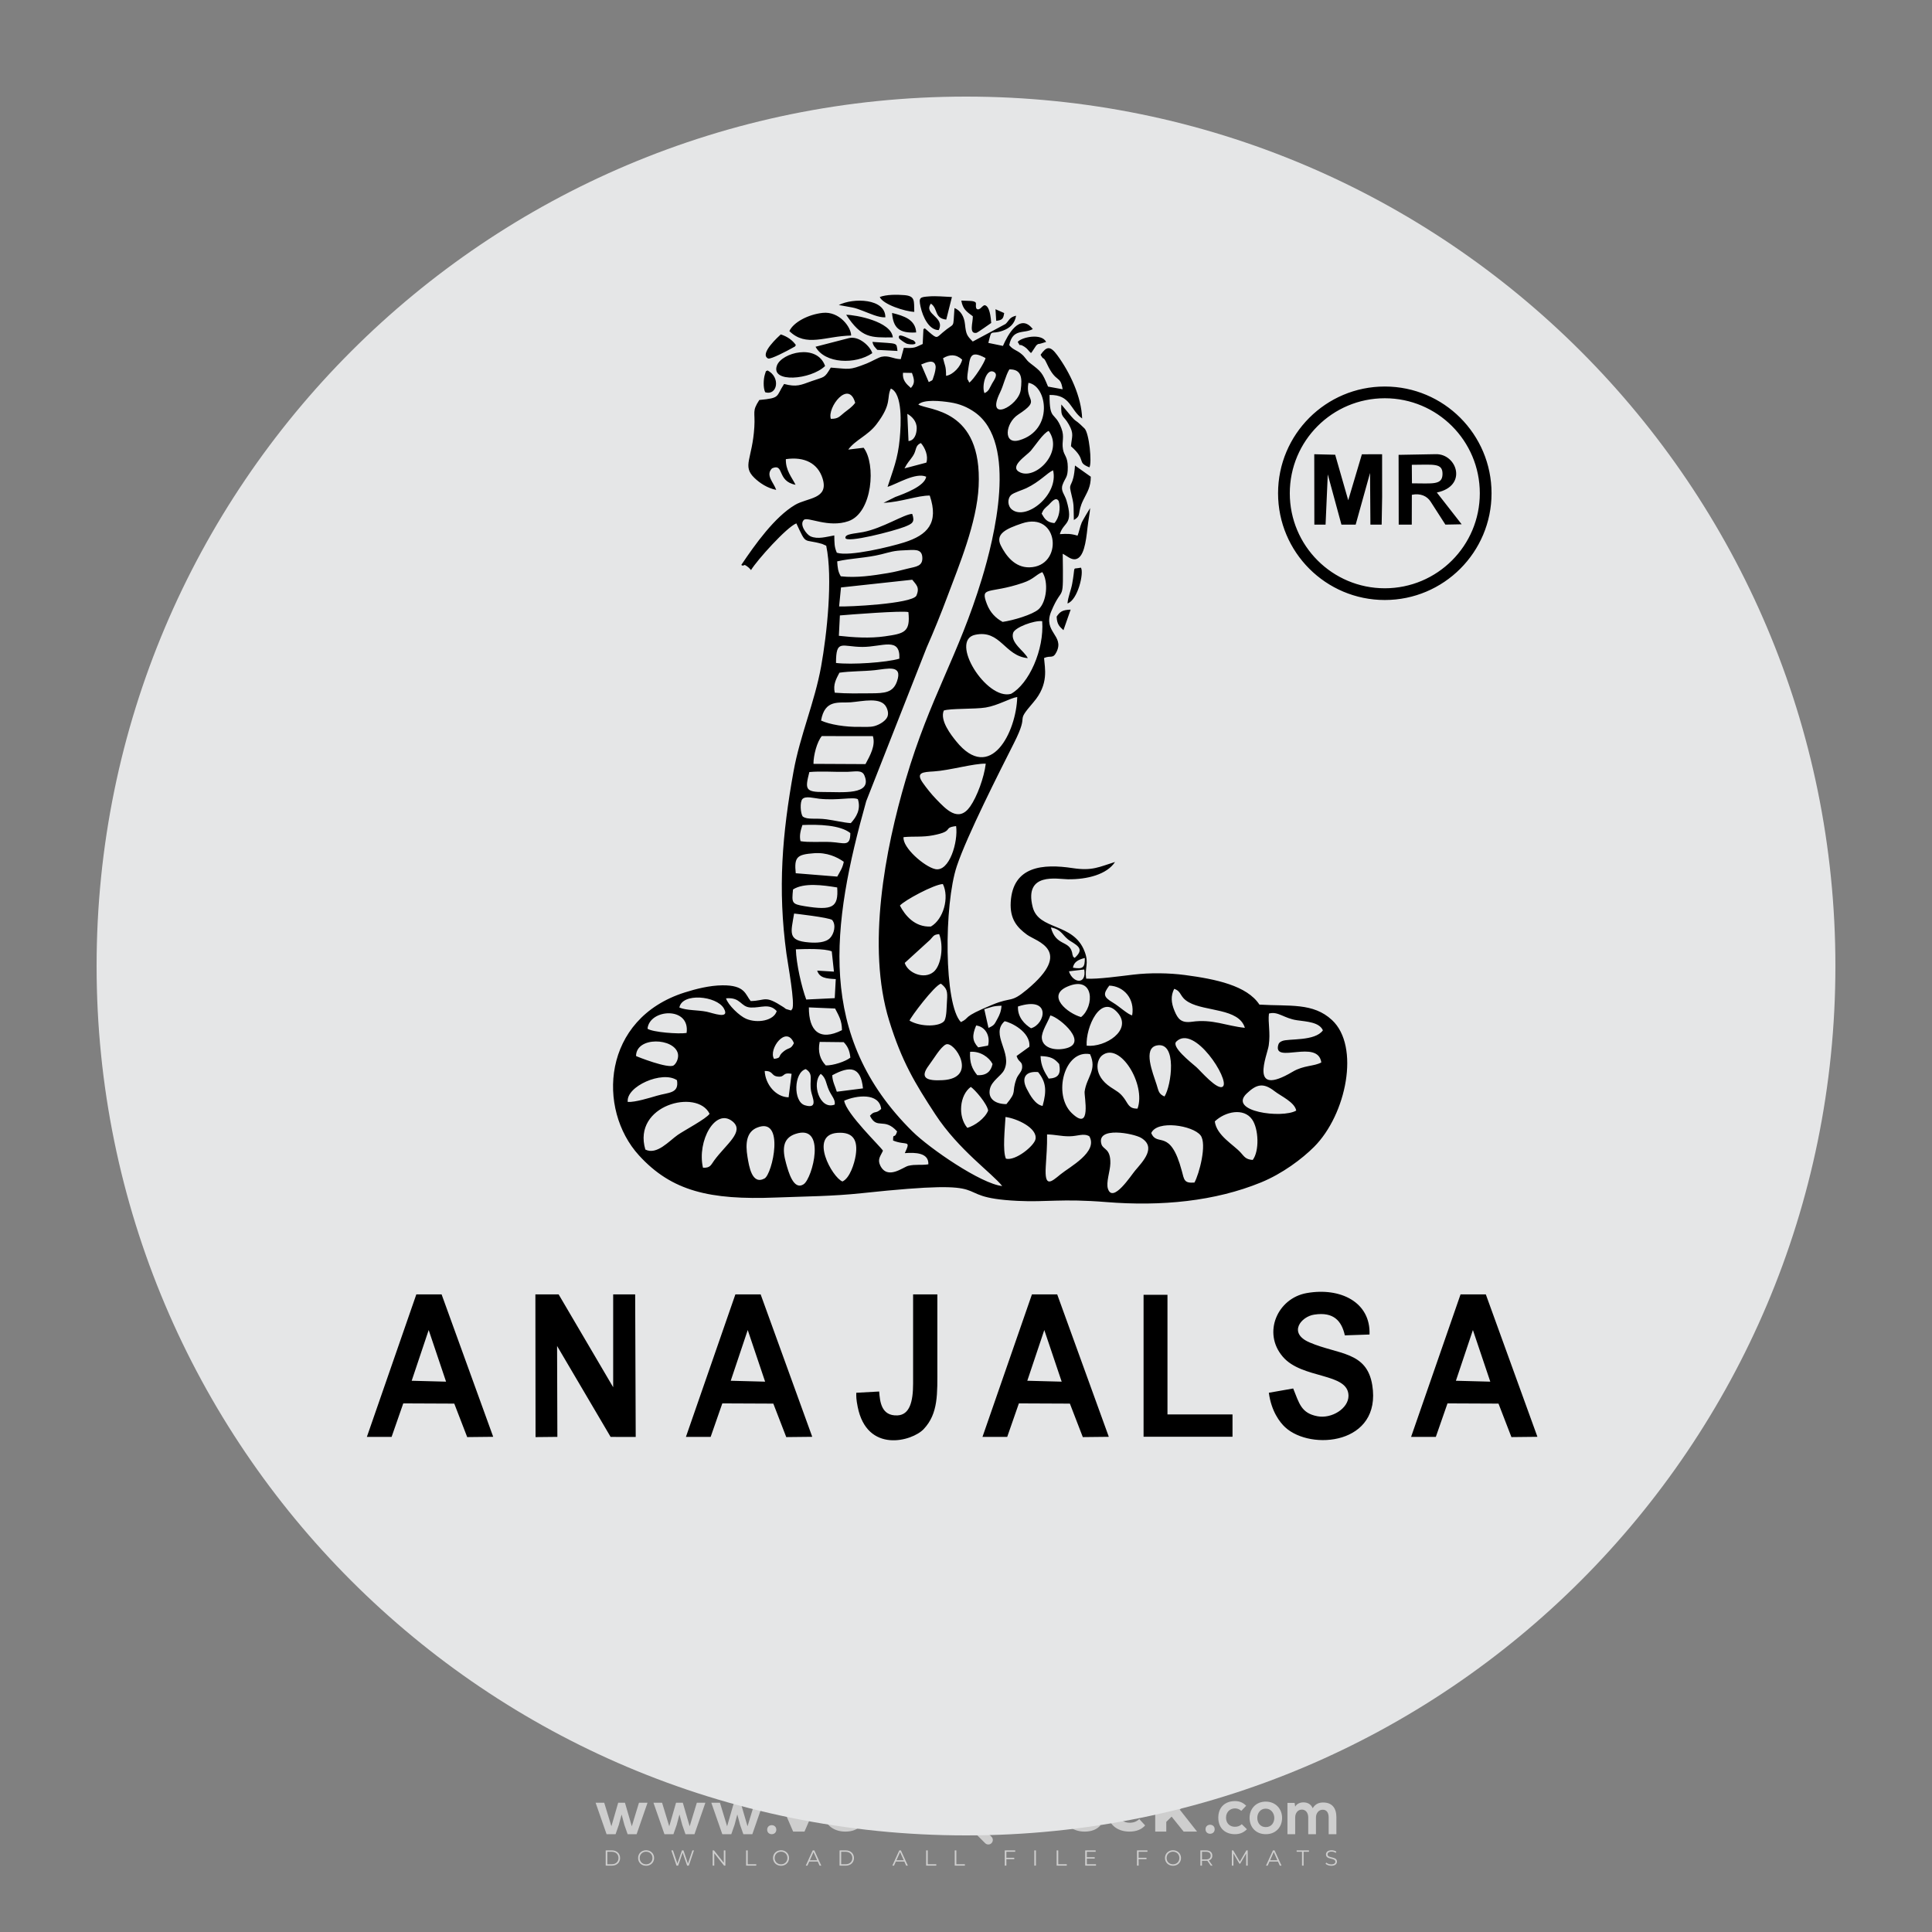 <?xml version="1.0" encoding="iso-8859-1"?>
<!-- Generator: Adobe Illustrator 26.0.1, SVG Export Plug-In . SVG Version: 6.00 Build 0)  -->
<svg version="1.1" id="Layer_1" xmlns="http://www.w3.org/2000/svg" xmlns:xlink="http://www.w3.org/1999/xlink" x="0px" y="0px"
	 viewBox="0 0 500 500" style="enable-background:new 0 0 500 500;" xml:space="preserve">
<rect x="0" y="0" width="500" height="500" fill="#808080" stroke="none"/>
<g id="watermark_1_">
	<g>
		<g id="watermark" style="opacity:0.61;">
			<g>
				<g>
					<g>
						<g>
							<polygon style="fill:#FFFFFF;" points="213.765,461.172 208.204,474.017 205.268,474.017 199.726,461.172 202.938,461.172 
								206.846,470.347 210.81,461.172 							"/>
						</g>
						<g>
							<path style="fill:#FFFFFF;" d="M223.507,469.741h-7.469c0.275,1.23,1.321,1.982,2.826,1.982c1.046,0,1.798-0.312,2.477-0.954
								l1.523,1.651c-0.917,1.046-2.294,1.597-4.074,1.597c-3.413,0-5.634-2.147-5.634-5.083c0-2.954,2.257-5.083,5.267-5.083
								c2.899,0,5.138,1.945,5.138,5.12C223.562,469.191,223.526,469.503,223.507,469.741 M216.002,468.071h4.863
								c-0.202-1.248-1.138-2.055-2.422-2.055C217.139,466.016,216.204,466.805,216.002,468.071"/>
						</g>
						<g>
							<path style="fill:#FFFFFF;" d="M224.735,468.934c0-2.973,2.294-5.083,5.505-5.083c2.074,0,3.707,0.899,4.423,2.514
								l-2.22,1.193c-0.532-0.936-1.321-1.358-2.221-1.358c-1.45,0-2.587,1.009-2.587,2.734c0,1.725,1.138,2.734,2.587,2.734
								c0.899,0,1.688-0.404,2.221-1.358l2.22,1.211c-0.716,1.578-2.349,2.495-4.423,2.495
								C227.029,474.017,224.735,471.907,224.735,468.934"/>
						</g>
						<g>
							<path style="fill:#FFFFFF;" d="M242.828,473.393c-0.587,0.422-1.45,0.624-2.331,0.624c-2.33,0-3.688-1.193-3.688-3.542
								v-4.055h-1.523v-2.202h1.523v-2.404h2.863v2.404h2.459v2.202h-2.459v4.019c0,0.844,0.458,1.303,1.229,1.303
								c0.422,0,0.844-0.128,1.156-0.367L242.828,473.393z"/>
						</g>
					</g>
					<g>
						<path style="fill:#FFFFFF;" d="M262.474,463.997v2.643c-0.238-0.018-0.422-0.037-0.642-0.037
							c-1.578,0-2.624,0.862-2.624,2.753v4.661h-2.863v-9.873h2.734v1.303C259.776,464.493,260.951,463.997,262.474,463.997"/>
					</g>
					<g>
						<path style="fill:#FFFFFF;" d="M263.299,472.53l1.009-2.239c1.083,0.789,2.697,1.339,4.239,1.339
							c1.762,0,2.477-0.587,2.477-1.376c0-2.404-7.469-0.752-7.469-5.524c0-2.184,1.762-4,5.413-4c1.615,0,3.267,0.385,4.459,1.138
							l-0.918,2.257c-1.193-0.679-2.422-1.009-3.56-1.009c-1.761,0-2.44,0.66-2.44,1.468c0,2.367,7.468,0.734,7.468,5.45
							c0,2.147-1.78,3.982-5.45,3.982C266.492,474.017,264.437,473.411,263.299,472.53"/>
					</g>
					<g>
						<path style="fill:#FFFFFF;" d="M285.428,469.741h-7.469c0.275,1.23,1.321,1.982,2.826,1.982c1.046,0,1.798-0.312,2.477-0.954
							l1.523,1.651c-0.918,1.046-2.294,1.597-4.074,1.597c-3.413,0-5.634-2.147-5.634-5.083c0-2.954,2.257-5.083,5.267-5.083
							c2.9,0,5.138,1.945,5.138,5.12C285.484,469.191,285.447,469.503,285.428,469.741 M277.923,468.071h4.863
							c-0.202-1.248-1.138-2.055-2.422-2.055C279.061,466.016,278.125,466.805,277.923,468.071"/>
					</g>
					<g>
						<path style="fill:#FFFFFF;" d="M297.007,469.741h-7.469c0.275,1.23,1.321,1.982,2.826,1.982c1.046,0,1.798-0.312,2.477-0.954
							l1.523,1.651c-0.918,1.046-2.294,1.597-4.074,1.597c-3.413,0-5.634-2.147-5.634-5.083c0-2.954,2.257-5.083,5.267-5.083
							c2.899,0,5.138,1.945,5.138,5.12C297.062,469.191,297.025,469.503,297.007,469.741 M289.501,468.071h4.863
							c-0.202-1.248-1.138-2.055-2.422-2.055C290.639,466.016,289.703,466.805,289.501,468.071"/>
					</g>
					<g>
						<polygon style="fill:#FFFFFF;" points="303.208,470.145 301.831,471.503 301.831,474.017 298.969,474.017 298.969,460.401 
							301.831,460.401 301.831,468.108 306.016,464.144 309.429,464.144 305.318,468.328 309.796,474.017 306.327,474.017 						"/>
					</g>
					<g>
						<path style="fill:#FFFFFF;" d="M256.601,475.359L256.601,475.359l-2.86-2.86c-0.435,0.508-0.953,0.943-1.534,1.284
							c-0.092,0.069-0.186,0.136-0.283,0.199l3.027,3.027c0.456,0.456,1.195,0.456,1.65,0
							C257.057,476.554,257.057,475.815,256.601,475.359"/>
					</g>
					<g>
						<path style="fill:#FFFFFF;" d="M249.984,463.244c0.221-0.173,0.495-0.281,0.797-0.281c0.042,0,0.083,0.002,0.124,0.006
							c-0.214-0.156-0.478-0.249-0.764-0.249c-0.395,0-0.744,0.18-0.981,0.458c-0.051,0-0.1,0.006-0.151,0.008
							c0.039-0.077,0.064-0.162,0.064-0.255c0-0.234-0.143-0.434-0.346-0.519c0.087,0.126,0.138,0.279,0.138,0.445
							c0,0.122-0.031,0.237-0.081,0.341c-2.811,0.201-5.03,2.539-5.03,5.4c0,2.993,2.426,5.42,5.42,5.42
							c2.993,0,5.42-2.426,5.42-5.42C254.595,465.879,252.593,463.635,249.984,463.244 M247.983,464.656
							c0.435,0,0.844,0.112,1.199,0.309c0.374-0.245,0.82-0.387,1.299-0.387c0.711,0,1.348,0.312,1.784,0.806
							c-0.435-0.379-1.004-0.61-1.627-0.61c-0.449,0-0.87,0.12-1.234,0.329c-0.079,0.046-0.156,0.096-0.229,0.15
							c-0.065-0.048-0.133-0.093-0.204-0.134c-0.369-0.219-0.8-0.344-1.26-0.344c-0.3,0-0.588,0.054-0.854,0.152
							C247.196,464.754,247.578,464.656,247.983,464.656 M251.772,469.098c0.115,0.305,0.181,0.634,0.181,0.979
							c0,1.534-1.244,2.777-2.778,2.777c-1.534,0-2.777-1.243-2.777-2.777c0-0.345,0.066-0.674,0.181-0.979
							c-0.62-0.382-1.035-1.064-1.035-1.846c0-1.197,0.971-2.168,2.168-2.168c0.565,0,1.078,0.218,1.463,0.572
							c0.386-0.354,0.899-0.572,1.464-0.572c1.197,0,2.168,0.971,2.168,2.168C252.807,468.034,252.392,468.716,251.772,469.098"/>
					</g>
					<g>
						<path style="fill:#FFFFFF;" d="M251.666,467.061c0,0.497-0.404,0.901-0.901,0.901c-0.497,0-0.901-0.404-0.901-0.901
							s0.404-0.901,0.901-0.901c0.101,0,0.197,0.017,0.287,0.047c-0.03,0.062-0.045,0.132-0.045,0.204
							c0,0.273,0.221,0.494,0.494,0.494c0.05,0,0.099-0.008,0.146-0.022C251.66,466.941,251.666,467,251.666,467.061"/>
					</g>
					<g>
						<path style="fill:#FFFFFF;" d="M248.255,467.061c0,0.376-0.305,0.681-0.681,0.681c-0.376,0-0.681-0.305-0.681-0.681
							s0.305-0.681,0.681-0.681c0.076,0,0.149,0.013,0.217,0.035c-0.023,0.047-0.034,0.1-0.034,0.155
							c0,0.206,0.167,0.374,0.374,0.374c0.038,0,0.075-0.006,0.11-0.017C248.25,466.97,248.255,467.015,248.255,467.061"/>
					</g>
					<g>
						<g>
							<g>
								<rect x="242.908" y="467.83" style="fill:#FFFFFF;" width="0.616" height="0.616"/>
							</g>
							<g>
								<rect x="254.827" y="467.83" style="fill:#FFFFFF;" width="0.616" height="0.616"/>
							</g>
							<g>
								<path style="fill:#FFFFFF;" d="M255.205,468.082h-0.14c0-3.248-2.642-5.89-5.89-5.89c-3.248,0-5.89,2.642-5.89,5.89h-0.14
									c0-1.611,0.627-3.125,1.766-4.264c1.139-1.139,2.653-1.766,4.264-1.766c1.611,0,3.125,0.627,4.264,1.766
									C254.578,464.957,255.205,466.471,255.205,468.082"/>
							</g>
						</g>
						<g>
							<rect x="248.868" y="461.814" style="fill:#FFFFFF;" width="0.616" height="0.616"/>
						</g>
						<g>
							<rect x="244.95" y="462.052" style="fill:#FFFFFF;" width="8.45" height="0.14"/>
						</g>
						<g>
							<path style="fill:#FFFFFF;" d="M245.174,462.15c0,0.108-0.088,0.196-0.196,0.196c-0.108,0-0.196-0.088-0.196-0.196
								c0-0.108,0.088-0.196,0.196-0.196C245.086,461.954,245.174,462.042,245.174,462.15"/>
						</g>
						<g>
							<path style="fill:#FFFFFF;" d="M253.596,462.15c0,0.108-0.088,0.196-0.196,0.196c-0.108,0-0.196-0.088-0.196-0.196
								c0-0.108,0.088-0.196,0.196-0.196C253.509,461.954,253.596,462.042,253.596,462.15"/>
						</g>
					</g>
				</g>
				<g>
					<path style="fill:#FFFFFF;" d="M314.356,473.409c0,1.559-2.364,1.559-2.364,0C311.993,471.851,314.356,471.851,314.356,473.409
						z"/>
				</g>
				<g>
					<g>
						<g>
							<path style="fill:#FFFFFF;" d="M161.739,466.549l1.772,6.088l1.855-6.088h2.215l-2.823,8.14h-2.33l-0.837-2.396l-0.722-2.708
								l-0.722,2.708l-0.837,2.396h-2.33l-2.839-8.14h2.231l1.855,6.088l1.756-6.088H161.739z"/>
						</g>
						<g>
							<path style="fill:#FFFFFF;" d="M176.713,466.549l1.772,6.088l1.855-6.088h2.215l-2.823,8.14h-2.33l-0.837-2.396l-0.722-2.708
								l-0.722,2.708l-0.837,2.396h-2.33l-2.839-8.14h2.231l1.855,6.088l1.756-6.088H176.713z"/>
						</g>
						<g>
							<path style="fill:#FFFFFF;" d="M191.687,466.549l1.772,6.088l1.855-6.088h2.215l-2.823,8.14h-2.33l-0.837-2.396l-0.722-2.708
								l-0.722,2.708l-0.837,2.396h-2.33l-2.839-8.14h2.231l1.855,6.088l1.756-6.088H191.687z"/>
						</g>
					</g>
					<g>
						<path style="fill:#FFFFFF;" d="M200.908,473.52c0,1.559-2.364,1.559-2.364,0C198.545,471.962,200.908,471.962,200.908,473.52z
							"/>
					</g>
					<g>
						<path style="fill:#FFFFFF;" d="M322.71,473.409c-0.935,0.919-1.919,1.28-3.117,1.28c-2.346,0-4.3-1.411-4.3-4.282
							s1.953-4.284,4.3-4.284c1.149,0,2.035,0.329,2.921,1.199l-1.264,1.329c-0.476-0.428-1.066-0.64-1.623-0.64
							c-1.346,0-2.33,0.985-2.33,2.396c0,1.542,1.05,2.362,2.297,2.362c0.64,0,1.28-0.18,1.772-0.672L322.71,473.409z"/>
					</g>
					<g>
						<path style="fill:#FFFFFF;" d="M331.805,470.472c0,2.33-1.591,4.217-4.217,4.217c-2.626,0-4.201-1.887-4.201-4.217
							c0-2.314,1.609-4.217,4.185-4.217C330.149,466.255,331.805,468.158,331.805,470.472z M325.389,470.472
							c0,1.231,0.739,2.38,2.199,2.38c1.46,0,2.199-1.149,2.199-2.38c0-1.215-0.854-2.396-2.199-2.396
							C326.144,468.077,325.389,469.258,325.389,470.472z"/>
					</g>
					<g>
						<path style="fill:#FFFFFF;" d="M338.572,474.689v-4.332c0-1.068-0.559-2.035-1.658-2.035c-1.082,0-1.722,0.967-1.722,2.035
							v4.332h-2.003v-8.107h1.855l0.148,0.985c0.426-0.82,1.362-1.116,2.133-1.116c0.969,0,1.937,0.394,2.396,1.51
							c0.723-1.149,1.658-1.478,2.708-1.478c2.297,0,3.43,1.412,3.43,3.84v4.365h-2.003v-4.365c0-1.066-0.442-1.97-1.526-1.97
							c-1.082,0-1.756,0.935-1.756,2.003v4.332H338.572z"/>
					</g>
				</g>
			</g>
		</g>
		<g style="opacity:0.61;">
			<g>
				<g>
					<path style="fill:#FFFFFF;" d="M345.988,431.299c-0.006-1.224-0.959-2.121-2.189-2.14c-0.924-0.014-0.832,0.12-0.834-0.867
						c-0.003-1.097-0.007-2.194,0.003-3.292c0.003-0.379-0.112-0.691-0.362-0.976c-2.342-2.668-4.678-5.342-7.019-8.011
						c-0.12-0.137-0.275-0.244-0.414-0.366c-6.214,0-12.427,0-18.641,0c-0.794,0.293-1.14,0.868-1.138,1.709
						c0.01,3.748,0.004,7.496,0.004,11.243c0,0.556-0.003,0.589-0.55,0.551c-1.497-0.102-2.516,0.986-2.497,2.492
						c0.044,3.476,0.013,6.953,0.014,10.429c0.001,1.58,0.867,2.443,2.45,2.449c0.582,0.002,0.582,0.002,0.582,0.6
						c0,2.219-0.001,4.438,0.001,6.657c0.001,1.192,0.58,1.771,1.768,1.771c8.013,0.001,16.027,0.001,24.04,0
						c1.168,0,1.755-0.583,1.757-1.745c0.002-2.256,0-4.512,0.001-6.768c0-0.512,0.002-0.511,0.52-0.515
						c0.271-0.002,0.541,0.008,0.809-0.058c0.996-0.246,1.69-1.044,1.694-2.069C346.003,438.696,346.005,434.997,345.988,431.299z
						 M317.537,417.162c5.337,0,10.674,0,16.01,0c0.548,0,0.554,0.007,0.554,0.561c0.001,2.243-0.001,4.486,0.001,6.73
						c0.001,0.811,0.249,1.059,1.06,1.059c1.91,0.001,3.821,0,5.731,0.001c0.458,0,0.479,0.021,0.481,0.483
						c0.003,0.887,0.002,1.775,0,2.662c-0.001,0.477-0.024,0.498-0.504,0.499c-3.895,0.001-7.79,0-11.684,0
						c-3.882,0-7.765,0-11.647,0c-0.55,0-0.552-0.001-0.552-0.561c-0.001-3.624-0.001-7.247,0-10.871
						C316.987,417.166,316.991,417.162,317.537,417.162z M340.822,451.579c-3.883,0.001-7.766,0-11.65,0c-3.871,0-7.742,0-11.613,0
						c-0.572,0-0.574-0.002-0.574-0.579c-0.001-1.997-0.001-3.994,0.001-5.991c0-0.464,0.023-0.486,0.478-0.487
						c7.803-0.001,15.607-0.001,23.41,0c0.478,0,0.499,0.02,0.499,0.503c0.002,1.997,0.001,3.994,0,5.991
						C341.375,451.574,341.37,451.579,340.822,451.579z"/>
				</g>
				<g>
					<g>
						<rect x="327.418" y="417.053" style="fill:#FFFFFF;" width="1.757" height="1.054"/>
					</g>
					<g>
						<rect x="325.662" y="418.107" style="fill:#FFFFFF;" width="1.757" height="1.054"/>
					</g>
					<g>
						<rect x="327.418" y="419.161" style="fill:#FFFFFF;" width="1.757" height="1.054"/>
					</g>
					<g>
						<rect x="325.662" y="420.215" style="fill:#FFFFFF;" width="1.757" height="1.054"/>
					</g>
					<g>
						<rect x="327.418" y="421.269" style="fill:#FFFFFF;" width="1.757" height="1.054"/>
					</g>
					<g>
						<rect x="325.662" y="422.323" style="fill:#FFFFFF;" width="1.757" height="1.054"/>
					</g>
					<g>
						<rect x="327.418" y="423.378" style="fill:#FFFFFF;" width="1.757" height="1.054"/>
					</g>
					<g>
						<rect x="325.662" y="424.432" style="fill:#FFFFFF;" width="1.757" height="1.054"/>
					</g>
					<g>
						<rect x="327.418" y="425.486" style="fill:#FFFFFF;" width="1.757" height="1.054"/>
					</g>
					<g>
						<rect x="325.662" y="426.54" style="fill:#FFFFFF;" width="1.757" height="1.054"/>
					</g>
					<g>
						<rect x="327.418" y="427.594" style="fill:#FFFFFF;" width="1.757" height="1.054"/>
					</g>
					<g>
						<rect x="325.662" y="428.648" style="fill:#FFFFFF;" width="1.757" height="1.054"/>
					</g>
				</g>
			</g>
			<g>
				<path style="fill:#FFFFFF;" d="M187.637,431.299c-0.006-1.224-0.959-2.121-2.189-2.14c-0.924-0.014-0.832,0.12-0.834-0.867
					c-0.003-1.097-0.007-2.194,0.003-3.292c0.003-0.379-0.112-0.691-0.362-0.976c-2.342-2.668-4.678-5.342-7.019-8.011
					c-0.12-0.137-0.275-0.244-0.414-0.366c-6.214,0-12.427,0-18.641,0c-0.794,0.293-1.14,0.868-1.138,1.709
					c0.01,3.748,0.004,7.496,0.004,11.243c0,0.556-0.003,0.589-0.55,0.551c-1.497-0.102-2.516,0.986-2.497,2.492
					c0.044,3.476,0.013,6.953,0.014,10.429c0.001,1.58,0.867,2.443,2.45,2.449c0.582,0.002,0.582,0.002,0.582,0.6
					c0,2.219-0.001,4.438,0.001,6.657c0.001,1.192,0.58,1.771,1.768,1.771c8.013,0.001,16.027,0.001,24.04,0
					c1.168,0,1.755-0.583,1.757-1.745c0.002-2.256,0-4.512,0.001-6.768c0-0.512,0.002-0.511,0.52-0.515
					c0.271-0.002,0.541,0.008,0.809-0.058c0.996-0.246,1.69-1.044,1.694-2.069C187.652,438.696,187.655,434.997,187.637,431.299z
					 M159.187,417.162c5.337,0,10.674,0,16.01,0c0.548,0,0.554,0.007,0.554,0.561c0.001,2.243-0.001,4.486,0.001,6.73
					c0.001,0.811,0.249,1.059,1.06,1.059c1.91,0.001,3.821,0,5.731,0.001c0.458,0,0.479,0.021,0.481,0.483
					c0.003,0.887,0.002,1.775,0,2.662c-0.001,0.477-0.024,0.498-0.504,0.499c-3.895,0.001-7.79,0-11.684,0
					c-3.882,0-7.765,0-11.647,0c-0.55,0-0.552-0.001-0.552-0.561c-0.001-3.624-0.001-7.247,0-10.871
					C158.636,417.166,158.64,417.162,159.187,417.162z M182.472,451.579c-3.883,0.001-7.766,0-11.65,0c-3.871,0-7.742,0-11.613,0
					c-0.572,0-0.574-0.002-0.574-0.579c-0.001-1.997-0.001-3.994,0.001-5.991c0-0.464,0.023-0.486,0.478-0.487
					c7.803-0.001,15.607-0.001,23.41,0c0.478,0,0.499,0.02,0.499,0.503c0.002,1.997,0.001,3.994,0,5.991
					C183.024,451.574,183.019,451.579,182.472,451.579z"/>
			</g>
			<g>
				<path style="fill:#FFFFFF;" d="M159.779,440.669v-7.897h2.779c0.375,0,0.726,0.061,1.053,0.182
					c0.327,0.121,0.612,0.292,0.855,0.513c0.242,0.221,0.434,0.483,0.573,0.789c0.14,0.305,0.21,0.642,0.21,1.009
					c0,0.375-0.07,0.715-0.21,1.02c-0.14,0.305-0.331,0.568-0.573,0.789c-0.243,0.221-0.528,0.392-0.855,0.513
					c-0.327,0.121-0.678,0.182-1.053,0.182h-1.29v2.901H159.779z M162.58,436.356c0.39,0,0.684-0.111,0.882-0.331
					c0.199-0.22,0.298-0.474,0.298-0.761c0-0.14-0.024-0.276-0.072-0.408c-0.048-0.132-0.121-0.248-0.221-0.347
					c-0.099-0.099-0.223-0.178-0.37-0.237c-0.147-0.059-0.32-0.089-0.518-0.089h-1.312v2.173H162.58z"/>
				<path style="fill:#FFFFFF;" d="M166.308,432.771h1.731l3.177,5.294h0.088l-0.088-1.522v-3.772h1.478v7.897h-1.566l-3.353-5.592
					h-0.088l0.088,1.522v4.07h-1.467V432.771z"/>
				<path style="fill:#FFFFFF;" d="M177.922,436.334h3.872c0.022,0.089,0.04,0.195,0.055,0.32c0.014,0.125,0.022,0.25,0.022,0.375
					c0,0.507-0.077,0.985-0.231,1.434c-0.154,0.449-0.397,0.849-0.728,1.202c-0.353,0.375-0.776,0.666-1.268,0.871
					c-0.493,0.206-1.055,0.309-1.688,0.309c-0.574,0-1.114-0.103-1.622-0.309c-0.507-0.206-0.948-0.492-1.323-0.86
					c-0.375-0.367-0.673-0.803-0.894-1.307c-0.221-0.504-0.331-1.053-0.331-1.649c0-0.595,0.11-1.145,0.331-1.649
					c0.221-0.504,0.518-0.939,0.894-1.307c0.375-0.367,0.816-0.654,1.323-0.86c0.507-0.206,1.048-0.309,1.622-0.309
					c0.64,0,1.211,0.11,1.715,0.331c0.504,0.221,0.935,0.526,1.296,0.915l-1.025,1.004c-0.258-0.272-0.544-0.48-0.861-0.623
					c-0.316-0.143-0.695-0.215-1.136-0.215c-0.361,0-0.703,0.065-1.026,0.193c-0.324,0.129-0.607,0.311-0.85,0.546
					c-0.242,0.235-0.436,0.52-0.579,0.855c-0.143,0.335-0.215,0.708-0.215,1.119c0,0.412,0.072,0.785,0.215,1.12
					c0.143,0.335,0.338,0.62,0.584,0.855c0.246,0.235,0.531,0.418,0.855,0.546c0.323,0.129,0.669,0.193,1.037,0.193
					c0.419,0,0.773-0.061,1.064-0.182c0.29-0.121,0.538-0.278,0.744-0.469c0.148-0.132,0.275-0.3,0.381-0.502
					c0.106-0.202,0.189-0.428,0.248-0.678h-2.482V436.334z"/>
			</g>
			<g>
				<path style="fill:#FFFFFF;" d="M224.019,431.299c-0.006-1.224-0.959-2.121-2.189-2.14c-0.924-0.014-0.832,0.12-0.834-0.867
					c-0.003-1.097-0.007-2.194,0.003-3.292c0.003-0.379-0.112-0.691-0.362-0.976c-2.342-2.668-4.678-5.342-7.019-8.011
					c-0.12-0.137-0.275-0.244-0.414-0.366c-6.214,0-12.427,0-18.641,0c-0.794,0.293-1.14,0.868-1.138,1.709
					c0.01,3.748,0.004,7.496,0.004,11.243c0,0.556-0.003,0.589-0.55,0.551c-1.497-0.102-2.516,0.986-2.497,2.492
					c0.044,3.476,0.013,6.953,0.014,10.429c0.001,1.58,0.867,2.443,2.45,2.449c0.582,0.002,0.582,0.002,0.582,0.6
					c0,2.219-0.001,4.438,0.001,6.657c0.001,1.192,0.58,1.771,1.768,1.771c8.013,0.001,16.027,0.001,24.04,0
					c1.168,0,1.755-0.583,1.757-1.745c0.002-2.256,0-4.512,0.001-6.768c0-0.512,0.002-0.511,0.52-0.515
					c0.271-0.002,0.541,0.008,0.809-0.058c0.997-0.246,1.69-1.044,1.694-2.069C224.034,438.696,224.036,434.997,224.019,431.299z
					 M195.568,417.162c5.337,0,10.674,0,16.01,0c0.548,0,0.554,0.007,0.554,0.561c0.001,2.243-0.001,4.486,0.001,6.73
					c0.001,0.811,0.249,1.059,1.06,1.059c1.91,0.001,3.821,0,5.731,0.001c0.458,0,0.479,0.021,0.481,0.483
					c0.003,0.887,0.002,1.775,0,2.662c-0.001,0.477-0.024,0.498-0.504,0.499c-3.895,0.001-7.79,0-11.684,0
					c-3.882,0-7.765,0-11.647,0c-0.55,0-0.552-0.001-0.552-0.561c-0.001-3.624-0.001-7.247,0-10.871
					C195.018,417.166,195.022,417.162,195.568,417.162z M218.854,451.579c-3.883,0.001-7.766,0-11.65,0c-3.871,0-7.742,0-11.613,0
					c-0.572,0-0.574-0.002-0.574-0.579c-0.001-1.997-0.001-3.994,0.001-5.991c0-0.464,0.023-0.486,0.478-0.487
					c7.803-0.001,15.607-0.001,23.41,0c0.478,0,0.499,0.02,0.499,0.503c0.002,1.997,0.001,3.994,0,5.991
					C219.406,451.574,219.401,451.579,218.854,451.579z"/>
			</g>
			<g>
				<path style="fill:#FFFFFF;" d="M205.111,432.771h1.699l2.967,7.897h-1.644l-0.651-1.886h-3.044l-0.651,1.886h-1.643
					L205.111,432.771z M206.997,437.415l-0.706-1.974l-0.287-0.96h-0.088l-0.287,0.96l-0.706,1.974H206.997z"/>
				<path style="fill:#FFFFFF;" d="M211.331,434.536c-0.125,0-0.245-0.024-0.359-0.072c-0.114-0.048-0.213-0.114-0.298-0.199
					c-0.084-0.084-0.151-0.182-0.198-0.292c-0.048-0.11-0.072-0.232-0.072-0.364s0.024-0.254,0.072-0.364
					c0.048-0.11,0.114-0.208,0.198-0.292c0.084-0.084,0.184-0.151,0.298-0.198c0.114-0.048,0.233-0.072,0.359-0.072
					c0.257,0,0.478,0.09,0.662,0.27c0.184,0.181,0.276,0.399,0.276,0.656s-0.092,0.476-0.276,0.656
					C211.809,434.446,211.589,434.536,211.331,434.536z M210.615,440.669v-5.404h1.445v5.404H210.615z"/>
			</g>
			<g>
				<path style="fill:#FFFFFF;" d="M261.044,431.299c-0.006-1.224-0.959-2.121-2.189-2.14c-0.924-0.014-0.832,0.12-0.834-0.867
					c-0.003-1.097-0.007-2.194,0.003-3.292c0.003-0.379-0.112-0.691-0.362-0.976c-2.342-2.668-4.678-5.342-7.019-8.011
					c-0.12-0.137-0.275-0.244-0.414-0.366c-6.214,0-12.427,0-18.641,0c-0.794,0.293-1.14,0.868-1.138,1.709
					c0.01,3.748,0.004,7.496,0.004,11.243c0,0.556-0.003,0.589-0.55,0.551c-1.497-0.102-2.516,0.986-2.497,2.492
					c0.044,3.476,0.013,6.953,0.014,10.429c0.001,1.58,0.867,2.443,2.45,2.449c0.582,0.002,0.582,0.002,0.582,0.6
					c0,2.219-0.001,4.438,0.001,6.657c0.001,1.192,0.58,1.771,1.768,1.771c8.013,0.001,16.027,0.001,24.04,0
					c1.168,0,1.755-0.583,1.757-1.745c0.002-2.256,0-4.512,0.001-6.768c0-0.512,0.002-0.511,0.52-0.515
					c0.271-0.002,0.541,0.008,0.809-0.058c0.996-0.246,1.69-1.044,1.694-2.069C261.059,438.696,261.061,434.997,261.044,431.299z
					 M232.593,417.162c5.337,0,10.674,0,16.01,0c0.548,0,0.554,0.007,0.554,0.561c0.001,2.243-0.001,4.486,0.001,6.73
					c0.001,0.811,0.249,1.059,1.06,1.059c1.91,0.001,3.821,0,5.731,0.001c0.458,0,0.479,0.021,0.481,0.483
					c0.003,0.887,0.002,1.775,0,2.662c-0.001,0.477-0.024,0.498-0.504,0.499c-3.895,0.001-7.79,0-11.684,0
					c-3.882,0-7.765,0-11.647,0c-0.55,0-0.552-0.001-0.552-0.561c-0.001-3.624-0.001-7.247,0-10.871
					C232.042,417.166,232.047,417.162,232.593,417.162z M255.878,451.579c-3.883,0.001-7.766,0-11.65,0c-3.871,0-7.742,0-11.613,0
					c-0.572,0-0.574-0.002-0.574-0.579c-0.001-1.997-0.001-3.994,0.001-5.991c0-0.464,0.023-0.486,0.478-0.487
					c7.803-0.001,15.607-0.001,23.41,0c0.478,0,0.499,0.02,0.499,0.503c0.002,1.997,0.001,3.994,0,5.991
					C256.431,451.574,256.426,451.579,255.878,451.579z"/>
			</g>
			<g>
				<path style="fill:#FFFFFF;" d="M236.361,440.845c-0.338,0-0.662-0.048-0.971-0.143c-0.309-0.095-0.592-0.239-0.849-0.43
					c-0.257-0.191-0.481-0.425-0.673-0.7c-0.191-0.276-0.342-0.597-0.452-0.965l1.401-0.551c0.103,0.397,0.283,0.726,0.54,0.987
					c0.257,0.261,0.596,0.392,1.015,0.392c0.154,0,0.303-0.02,0.447-0.061c0.143-0.04,0.272-0.099,0.386-0.176
					s0.204-0.175,0.27-0.292c0.066-0.118,0.099-0.254,0.099-0.408c0-0.147-0.026-0.279-0.077-0.397
					c-0.051-0.117-0.138-0.227-0.259-0.331c-0.121-0.103-0.28-0.202-0.475-0.298c-0.195-0.095-0.435-0.195-0.722-0.298l-0.485-0.176
					c-0.213-0.073-0.429-0.173-0.645-0.298c-0.217-0.125-0.413-0.276-0.59-0.452c-0.177-0.176-0.322-0.384-0.436-0.623
					c-0.114-0.239-0.171-0.509-0.171-0.81c0-0.309,0.06-0.597,0.182-0.866c0.121-0.268,0.294-0.503,0.518-0.706
					c0.224-0.202,0.492-0.36,0.805-0.474s0.66-0.171,1.042-0.171c0.397,0,0.74,0.053,1.031,0.16
					c0.291,0.107,0.537,0.243,0.739,0.408c0.202,0.165,0.366,0.348,0.491,0.546c0.125,0.199,0.217,0.386,0.276,0.563l-1.312,0.551
					c-0.074-0.221-0.208-0.419-0.402-0.596c-0.195-0.176-0.462-0.265-0.8-0.265c-0.324,0-0.592,0.075-0.805,0.226
					c-0.213,0.151-0.32,0.348-0.32,0.59c0,0.235,0.103,0.436,0.309,0.601c0.206,0.165,0.533,0.325,0.982,0.48l0.497,0.165
					c0.316,0.111,0.605,0.237,0.866,0.381c0.261,0.143,0.485,0.314,0.673,0.513c0.187,0.199,0.331,0.425,0.43,0.678
					c0.1,0.254,0.149,0.546,0.149,0.877c0,0.412-0.083,0.767-0.248,1.064c-0.165,0.298-0.377,0.542-0.634,0.734
					c-0.258,0.191-0.548,0.335-0.872,0.43C236.986,440.797,236.67,440.845,236.361,440.845z"/>
				<path style="fill:#FFFFFF;" d="M239.516,432.771h1.61l1.633,4.754l0.287,1.015h0.088l0.309-1.015l1.699-4.754h1.61l-2.879,7.897
					h-1.566L239.516,432.771z"/>
				<path style="fill:#FFFFFF;" d="M251.097,436.334h3.871c0.022,0.089,0.04,0.195,0.055,0.32c0.015,0.125,0.023,0.25,0.023,0.375
					c0,0.507-0.078,0.985-0.232,1.434c-0.154,0.449-0.397,0.849-0.728,1.202c-0.353,0.375-0.775,0.666-1.268,0.871
					c-0.493,0.206-1.055,0.309-1.688,0.309c-0.574,0-1.114-0.103-1.621-0.309c-0.507-0.206-0.949-0.492-1.324-0.86
					c-0.375-0.367-0.673-0.803-0.894-1.307c-0.22-0.504-0.331-1.053-0.331-1.649c0-0.595,0.11-1.145,0.331-1.649
					c0.221-0.504,0.518-0.939,0.894-1.307c0.375-0.367,0.816-0.654,1.324-0.86c0.507-0.206,1.047-0.309,1.621-0.309
					c0.64,0,1.211,0.11,1.715,0.331c0.504,0.221,0.936,0.526,1.296,0.915l-1.026,1.004c-0.257-0.272-0.544-0.48-0.861-0.623
					c-0.316-0.143-0.694-0.215-1.136-0.215c-0.36,0-0.702,0.065-1.026,0.193c-0.323,0.129-0.607,0.311-0.849,0.546
					c-0.243,0.235-0.436,0.52-0.579,0.855c-0.143,0.335-0.215,0.708-0.215,1.119c0,0.412,0.072,0.785,0.215,1.12
					c0.143,0.335,0.338,0.62,0.585,0.855c0.246,0.235,0.531,0.418,0.854,0.546c0.324,0.129,0.669,0.193,1.037,0.193
					c0.419,0,0.774-0.061,1.064-0.182c0.29-0.121,0.539-0.278,0.745-0.469c0.147-0.132,0.274-0.3,0.38-0.502
					c0.107-0.202,0.189-0.428,0.248-0.678h-2.482V436.334z"/>
			</g>
			<g>
				<path style="fill:#FFFFFF;" d="M297.3,431.299c-0.006-1.224-0.959-2.121-2.189-2.14c-0.924-0.014-0.832,0.12-0.834-0.867
					c-0.003-1.097-0.007-2.194,0.003-3.292c0.003-0.379-0.112-0.691-0.362-0.976c-2.342-2.668-4.678-5.342-7.019-8.011
					c-0.12-0.137-0.275-0.244-0.414-0.366c-6.214,0-12.427,0-18.641,0c-0.794,0.293-1.14,0.868-1.138,1.709
					c0.01,3.748,0.004,7.496,0.004,11.243c0,0.556-0.003,0.589-0.55,0.551c-1.497-0.102-2.516,0.986-2.497,2.492
					c0.044,3.476,0.013,6.953,0.014,10.429c0.001,1.58,0.867,2.443,2.45,2.449c0.582,0.002,0.582,0.002,0.582,0.6
					c0,2.219-0.001,4.438,0.001,6.657c0.001,1.192,0.58,1.771,1.768,1.771c8.013,0.001,16.027,0.001,24.04,0
					c1.168,0,1.755-0.583,1.757-1.745c0.002-2.256,0-4.512,0.001-6.768c0-0.512,0.002-0.511,0.52-0.515
					c0.271-0.002,0.541,0.008,0.809-0.058c0.996-0.246,1.69-1.044,1.694-2.069C297.315,438.696,297.318,434.997,297.3,431.299z
					 M268.85,417.162c5.337,0,10.674,0,16.01,0c0.548,0,0.554,0.007,0.554,0.561c0.001,2.243-0.001,4.486,0.001,6.73
					c0.001,0.811,0.249,1.059,1.06,1.059c1.91,0.001,3.821,0,5.731,0.001c0.458,0,0.479,0.021,0.481,0.483
					c0.003,0.887,0.002,1.775,0,2.662c-0.001,0.477-0.024,0.498-0.504,0.499c-3.895,0.001-7.79,0-11.684,0
					c-3.882,0-7.765,0-11.647,0c-0.55,0-0.552-0.001-0.552-0.561c-0.001-3.624-0.001-7.247,0-10.871
					C268.299,417.166,268.303,417.162,268.85,417.162z M292.135,451.579c-3.883,0.001-7.766,0-11.65,0c-3.871,0-7.742,0-11.613,0
					c-0.572,0-0.574-0.002-0.574-0.579c-0.001-1.997-0.001-3.994,0.001-5.991c0-0.464,0.023-0.486,0.478-0.487
					c7.803-0.001,15.607-0.001,23.41,0c0.478,0,0.499,0.02,0.499,0.503c0.001,1.997,0.001,3.994,0,5.991
					C292.687,451.574,292.682,451.579,292.135,451.579z"/>
			</g>
			<g>
				<path style="fill:#FFFFFF;" d="M272.966,434.183v1.831h3.165v1.412h-3.165v1.831h3.518v1.412h-5.007v-7.897h5.007v1.412H272.966
					z"/>
				<path style="fill:#FFFFFF;" d="M277.852,440.669v-7.897h2.779c0.375,0,0.726,0.061,1.053,0.182
					c0.327,0.121,0.612,0.292,0.855,0.513c0.243,0.221,0.434,0.483,0.574,0.789c0.14,0.305,0.209,0.642,0.209,1.009
					c0,0.375-0.07,0.715-0.209,1.02c-0.14,0.305-0.331,0.568-0.574,0.789c-0.243,0.221-0.528,0.392-0.855,0.513
					c-0.327,0.121-0.678,0.182-1.053,0.182h-1.29v2.901H277.852z M280.653,436.356c0.389,0,0.684-0.111,0.882-0.331
					c0.199-0.22,0.298-0.474,0.298-0.761c0-0.14-0.024-0.276-0.072-0.408c-0.048-0.132-0.121-0.248-0.221-0.347
					c-0.099-0.099-0.222-0.178-0.37-0.237c-0.147-0.059-0.32-0.089-0.518-0.089h-1.312v2.173H280.653z"/>
				<path style="fill:#FFFFFF;" d="M286.797,440.845c-0.338,0-0.662-0.048-0.971-0.143c-0.309-0.095-0.592-0.239-0.849-0.43
					c-0.257-0.191-0.482-0.425-0.673-0.7c-0.191-0.276-0.342-0.597-0.452-0.965l1.401-0.551c0.103,0.397,0.283,0.726,0.541,0.987
					c0.257,0.261,0.595,0.392,1.015,0.392c0.154,0,0.303-0.02,0.447-0.061c0.143-0.04,0.272-0.099,0.386-0.176
					c0.114-0.077,0.204-0.175,0.27-0.292c0.066-0.118,0.1-0.254,0.1-0.408c0-0.147-0.026-0.279-0.077-0.397
					c-0.051-0.117-0.138-0.227-0.259-0.331c-0.121-0.103-0.279-0.202-0.474-0.298c-0.195-0.095-0.436-0.195-0.723-0.298
					l-0.485-0.176c-0.213-0.073-0.428-0.173-0.645-0.298c-0.217-0.125-0.414-0.276-0.59-0.452c-0.176-0.176-0.322-0.384-0.436-0.623
					c-0.114-0.239-0.171-0.509-0.171-0.81c0-0.309,0.061-0.597,0.182-0.866c0.121-0.268,0.294-0.503,0.518-0.706
					c0.224-0.202,0.493-0.36,0.805-0.474c0.312-0.114,0.66-0.171,1.042-0.171c0.397,0,0.741,0.053,1.031,0.16
					c0.29,0.107,0.537,0.243,0.739,0.408c0.202,0.165,0.365,0.348,0.491,0.546c0.125,0.199,0.217,0.386,0.276,0.563l-1.312,0.551
					c-0.074-0.221-0.208-0.419-0.403-0.596c-0.195-0.176-0.462-0.265-0.799-0.265c-0.324,0-0.592,0.075-0.805,0.226
					c-0.213,0.151-0.32,0.348-0.32,0.59c0,0.235,0.103,0.436,0.309,0.601c0.206,0.165,0.533,0.325,0.982,0.48l0.496,0.165
					c0.316,0.111,0.605,0.237,0.866,0.381c0.261,0.143,0.485,0.314,0.673,0.513c0.187,0.199,0.331,0.425,0.43,0.678
					c0.099,0.254,0.149,0.546,0.149,0.877c0,0.412-0.083,0.767-0.248,1.064c-0.165,0.298-0.377,0.542-0.634,0.734
					c-0.258,0.191-0.548,0.335-0.872,0.43C287.422,440.797,287.105,440.845,286.797,440.845z"/>
			</g>
			<g>
				<path style="fill:#FFFFFF;" d="M321.394,439.168l4.004-4.985h-3.827v-1.412h5.559v1.5l-3.96,4.985h4.004v1.412h-5.779V439.168z"
					/>
				<path style="fill:#FFFFFF;" d="M328.409,432.771h1.489v7.897h-1.489V432.771z"/>
				<path style="fill:#FFFFFF;" d="M331.486,440.669v-7.897h2.779c0.375,0,0.726,0.061,1.053,0.182
					c0.327,0.121,0.612,0.292,0.855,0.513s0.434,0.483,0.574,0.789c0.14,0.305,0.209,0.642,0.209,1.009
					c0,0.375-0.07,0.715-0.209,1.02c-0.14,0.305-0.331,0.568-0.574,0.789c-0.243,0.221-0.528,0.392-0.855,0.513
					c-0.327,0.121-0.678,0.182-1.053,0.182h-1.29v2.901H331.486z M334.288,436.356c0.389,0,0.684-0.111,0.882-0.331
					c0.199-0.22,0.298-0.474,0.298-0.761c0-0.14-0.024-0.276-0.072-0.408c-0.048-0.132-0.121-0.248-0.221-0.347
					c-0.099-0.099-0.222-0.178-0.37-0.237c-0.147-0.059-0.32-0.089-0.518-0.089h-1.312v2.173H334.288z"/>
			</g>
		</g>
		<g style="opacity:0.61;">
			<path style="fill:#FFFFFF;" d="M300.133,433.27h9.067v2.242h-9.067V433.27z M300.133,437.136h9.067v2.243h-9.067V437.136z"/>
		</g>
	</g>
	<g style="opacity:0.61;">
		<path style="fill:#FFFFFF;" d="M156.756,478.878h1.607c1.263,0,2.114,0.812,2.114,1.974c0,1.161-0.851,1.973-2.114,1.973h-1.607
			V478.878z M158.34,482.464c1.049,0,1.725-0.665,1.725-1.612c0-0.947-0.677-1.613-1.725-1.613h-1.167v3.225H158.34z"/>
		<path style="fill:#FFFFFF;" d="M165.139,480.851c0-1.15,0.879-2.007,2.075-2.007c1.184,0,2.069,0.851,2.069,2.007
			c0,1.156-0.885,2.007-2.069,2.007C166.019,482.858,165.139,482.002,165.139,480.851z M168.866,480.851
			c0-0.942-0.705-1.635-1.652-1.635c-0.953,0-1.663,0.693-1.663,1.635c0,0.941,0.71,1.635,1.663,1.635
			C168.162,482.486,168.866,481.793,168.866,480.851z"/>
		<path style="fill:#FFFFFF;" d="M179.596,478.878l-1.331,3.947h-0.44l-1.156-3.366l-1.161,3.366h-0.434l-1.331-3.947h0.429
			l1.139,3.394l1.178-3.394h0.389l1.161,3.411l1.156-3.411H179.596z"/>
		<path style="fill:#FFFFFF;" d="M187.731,478.878v3.947h-0.344l-2.537-3.202v3.202h-0.417v-3.947h0.344l2.543,3.203v-3.203H187.731
			z"/>
		<path style="fill:#FFFFFF;" d="M193.093,478.878h0.417v3.586h2.21v0.361h-2.627V478.878z"/>
		<path style="fill:#FFFFFF;" d="M200.061,480.851c0-1.15,0.879-2.007,2.075-2.007c1.184,0,2.069,0.851,2.069,2.007
			c0,1.156-0.885,2.007-2.069,2.007C200.941,482.858,200.061,482.002,200.061,480.851z M203.788,480.851
			c0-0.942-0.705-1.635-1.652-1.635c-0.953,0-1.663,0.693-1.663,1.635c0,0.941,0.71,1.635,1.663,1.635
			C203.083,482.486,203.788,481.793,203.788,480.851z"/>
		<path style="fill:#FFFFFF;" d="M211.636,481.77h-2.199l-0.474,1.054h-0.434l1.804-3.947h0.412l1.804,3.947h-0.44L211.636,481.77z
			 M211.484,481.432l-0.947-2.12l-0.947,2.12H211.484z"/>
		<path style="fill:#FFFFFF;" d="M217.28,478.878h1.607c1.263,0,2.114,0.812,2.114,1.974c0,1.161-0.851,1.973-2.114,1.973h-1.607
			V478.878z M218.864,482.464c1.049,0,1.725-0.665,1.725-1.612c0-0.947-0.677-1.613-1.725-1.613h-1.167v3.225H218.864z"/>
		<path style="fill:#FFFFFF;" d="M234.041,481.77h-2.199l-0.474,1.054h-0.434l1.804-3.947h0.412l1.804,3.947h-0.44L234.041,481.77z
			 M233.889,481.432l-0.947-2.12l-0.947,2.12H233.889z"/>
		<path style="fill:#FFFFFF;" d="M239.685,478.878h0.417v3.586h2.21v0.361h-2.627V478.878z"/>
		<path style="fill:#FFFFFF;" d="M247.082,478.878h0.417v3.586h2.21v0.361h-2.627V478.878z"/>
		<path style="fill:#FFFFFF;" d="M260.449,479.239v1.551h2.041v0.361h-2.041v1.675h-0.417v-3.947h2.706v0.361H260.449z"/>
		<path style="fill:#FFFFFF;" d="M267.678,478.878h0.417v3.947h-0.417V478.878z"/>
		<path style="fill:#FFFFFF;" d="M273.456,478.878h0.417v3.586h2.21v0.361h-2.627V478.878z"/>
		<path style="fill:#FFFFFF;" d="M283.644,482.464v0.361h-2.791v-3.947h2.706v0.361h-2.289v1.404h2.041v0.355h-2.041v1.466H283.644z
			"/>
		<path style="fill:#FFFFFF;" d="M294.672,479.239v1.551h2.041v0.361h-2.041v1.675h-0.417v-3.947h2.706v0.361H294.672z"/>
		<path style="fill:#FFFFFF;" d="M301.5,480.851c0-1.15,0.879-2.007,2.075-2.007c1.184,0,2.069,0.851,2.069,2.007
			c0,1.156-0.885,2.007-2.069,2.007C302.379,482.858,301.5,482.002,301.5,480.851z M305.226,480.851
			c0-0.942-0.705-1.635-1.652-1.635c-0.953,0-1.663,0.693-1.663,1.635c0,0.941,0.71,1.635,1.663,1.635
			C304.522,482.486,305.226,481.793,305.226,480.851z"/>
		<path style="fill:#FFFFFF;" d="M313.351,482.825l-0.902-1.269c-0.102,0.011-0.203,0.017-0.316,0.017h-1.06v1.252h-0.417v-3.947
			h1.477c1.004,0,1.613,0.507,1.613,1.353c0,0.62-0.327,1.054-0.902,1.24l0.964,1.353H313.351z M313.328,480.231
			c0-0.632-0.417-0.992-1.207-0.992h-1.048v1.979h1.048C312.911,481.218,313.328,480.851,313.328,480.231z"/>
		<path style="fill:#FFFFFF;" d="M322.907,478.878v3.947h-0.4v-3.158l-1.551,2.656h-0.197l-1.551-2.639v3.14h-0.4v-3.947h0.344
			l1.714,2.926l1.697-2.926H322.907z"/>
		<path style="fill:#FFFFFF;" d="M330.744,481.77h-2.199l-0.473,1.054h-0.434l1.804-3.947h0.411l1.804,3.947h-0.44L330.744,481.77z
			 M330.592,481.432l-0.947-2.12l-0.947,2.12H330.592z"/>
		<path style="fill:#FFFFFF;" d="M336.957,479.239h-1.387v-0.361h3.192v0.361h-1.387v3.586h-0.417V479.239z"/>
		<path style="fill:#FFFFFF;" d="M343.063,482.346l0.164-0.321c0.282,0.276,0.784,0.479,1.302,0.479c0.739,0,1.06-0.31,1.06-0.699
			c0-1.083-2.43-0.417-2.43-1.877c0-0.581,0.451-1.083,1.455-1.083c0.446,0,0.908,0.13,1.224,0.35l-0.141,0.333
			c-0.338-0.22-0.733-0.327-1.083-0.327c-0.722,0-1.043,0.321-1.043,0.716c0,1.083,2.43,0.429,2.43,1.866
			c0,0.581-0.462,1.077-1.472,1.077C343.937,482.858,343.356,482.65,343.063,482.346z"/>
	</g>
</g>
<g>
</g>
<g>
	<path style="fill-rule:evenodd;clip-rule:evenodd;fill:#E5E6E7;" d="M250,25c124.264,0,225,100.736,225,225
		c0,124.264-100.736,225-225,225S25,374.264,25,250C25,125.736,125.736,25,250,25L250,25z"/>
	<path style="fill-rule:evenodd;clip-rule:evenodd;" d="M106.543,357.338l4.4-13.128l4.498,13.361L106.543,357.338L106.543,357.338z
		 M218.029,305.764c-2.626-0.998-8.779-12.06-1.288-12.585c4.105-0.288,5.32,1.943,4.715,5.827
		C221.131,301.089,219.938,304.909,218.029,305.764L218.029,305.764z M235.921,87.938c-1.124-0.444-3.731-2.022-3.245-0.41
		c0.077,0.255,1.597,1.266,1.782,1.305c0.131,0.271,3.601,0.727,2.099-0.608C236.259,87.96,236.307,88.091,235.921,87.938
		L235.921,87.938z M257.817,83.029c1.717-0.175,1.852-0.698,2.061-2.013l-2.247-0.99L257.817,83.029L257.817,83.029z
		 M277.081,157.772c-2.24,0.057-2.803,0.621-3.623,1.811c0.084,2.058,0.774,2.585,1.764,3.508L277.081,157.772L277.081,157.772z
		 M227.046,90.546l5.223,0.281c-0.331-2.294,0.329-1.837-6.486-2.347C226.058,89.645,226.39,89.766,227.046,90.546L227.046,90.546z
		 M276.263,156.17c2.652-0.833,4.324-7.957,3.477-9.265c-0.341,0.074-0.983,0.161-1.169,0.175c-0.861,0.066-0.352-0.038-1.093,4.001
		C277.146,152.886,276.431,154.362,276.263,156.17L276.263,156.17z M198.024,101.505c3.152,0.99,4.088-3.905,0.573-5.657
		c-0.566,0.74-0.072-0.775-0.66,1.113C197.582,98.104,197.471,100.327,198.024,101.505L198.024,101.505z M263.385,88.492
		c0.961,1.623,0.009,0.147,1.725,1.236c0.852,0.541,0.967,0.981,1.715,1.656c0.07-0.074,0.169-0.296,0.194-0.234l1.166-1.756
		c0.797-0.647,0.224-0.189,1.235-0.502l1.319-0.4C269.56,86.132,264.346,87.269,263.385,88.492L263.385,88.492z M237.104,86.034
		c-0.164-3.299-3.165-4.301-6.241-5.042C231.154,84.901,232.764,86.31,237.104,86.034L237.104,86.034z M217.079,78.94l3.382,0.615
		c0.99,0.168,1.864,0.526,2.896,0.914c1.699,0.64,4.06,1.765,5.771,1.652C229.173,77.205,220.816,77.028,217.079,78.94
		L217.079,78.94z M227.681,76.864c0.845,1.95,6.582,3.753,8.934,3.846c-0.101-2.833,0.299-4.095-2.572-4.332
		C232.108,76.219,229.424,76.203,227.681,76.864L227.681,76.864z M205.983,89.323c-0.845-1.249-2.202-2.225-3.916-2.779
		c-0.478,0.453-5.67,5.062-3.278,6.232c0.627,0.306,5.169-2.105,6.21-2.697C206.508,89.219,205.383,89.943,205.983,89.323
		L205.983,89.323z M218.788,139.208c0.169,1.445,12.565-1.781,15.323-2.87c2.043-0.806,2.715-1.217,1.968-3.344
		c-2.083,0.057-7.618,3.712-12.705,4.702C221.158,138.128,218.688,138.141,218.788,139.208L218.788,139.208z M251.764,81.847
		c0.057,1.612-1.092,4.659,0.95,4.288c0.311-0.057,3.465-2.336,3.809-2.554c-0.216-3.295-0.913-4.469-1.637-4.582
		c-0.39-0.061-0.843,0.577-1.195,0.836c-0.41,0.3-0.929,0.365-1.086-0.202c-0.141-0.511,0.103-1.157-0.136-1.379
		c-0.522-0.482-1.705-0.355-3.683-0.462C249.158,80.018,250.184,80.678,251.764,81.847L251.764,81.847z M231.065,87.318
		c-0.4-4.149-9.661-5.843-12.074-5.853C223.018,87.557,225.331,87.365,231.065,87.318L231.065,87.318z M277.909,134.572
		c2.105-1.181,0.742-1.714,2.474-5.226c1.024-2.076,1.9-3.262,1.911-5.971l-4.091-2.904c-0.369,5.71-1.701,4.254-1.104,6.708
		C278.05,131.086,277.786,130.32,277.909,134.572L277.909,134.572z M242.939,85.429c1.737-3.425-4.038-4.077-2.023-6.851
		c1.905,1.298,0.8,3.78,3.972,4.135l1.469-5.85c-2.106-0.085-4.044-0.3-5.931-0.154c-2.316,0.178-2.715,0.231-2.19,2.648
		C238.842,82.146,240.478,85.43,242.939,85.429L242.939,85.429z M277.163,115.486c4.215,3.703,1.312,4.087,4.776,5.462
		c0.705-1.165-0.061-8.868-1.261-10.059c-3.646-3.616-0.915,0.007-6.009-6.217c-0.183,3.648,0.516,2.657,1.931,5.159
		C278.023,112.347,277.381,112.902,277.163,115.486L277.163,115.486z M211.06,89.738c2.407,4.414,10.352,4.643,14.687,1.661
		c-0.481-1.703-3.414-4.563-6.065-3.892L211.06,89.738L211.06,89.738z M213.536,94.721c-2.099-5.94-11.251-3.431-12.464-0.132
		C199.381,99.184,209.844,98.294,213.536,94.721L213.536,94.721z M204.287,85.683c4.355,4.269,9.303,1.279,15.987,1.158
		c0.018-2.137-3.036-6.359-7.4-5.866C209.127,81.398,205.363,83.391,204.287,85.683L204.287,85.683z M205.837,293.468
		c8.174-2.762,4.425,11.494,2.159,13c-2.656,1.764-3.985-3.347-4.571-5.436C202.429,297.481,202.512,294.591,205.837,293.468
		L205.837,293.468z M195.932,291.828c7.307-2.965,3.969,12.076,1.916,13.169c-3.272,1.742-3.999-3.221-4.393-5.563
		C192.862,295.912,193.183,292.943,195.932,291.828L195.932,291.828z M281.909,294.057c2.368,4.064-5.166,7.981-7.434,9.852
		c-2.501,2.063-4.158,3.54-3.837-1.963c0.183-3.146,0.38-5.045,0.34-8.357c2.166,0.033,3.564,0.496,5.783,0.483
		C278.916,294.058,280.411,293.202,281.909,294.057L281.909,294.057z M285.058,296.133c-1.439-4.737,8.383-2.783,10.259-1.655
		c4.072,2.448,0.444,6.104-1.545,8.466c-1.083,1.286-5.752,8.534-7.029,4.741c-0.561-1.668,0.566-4.563,0.613-6.583
		C287.451,297.159,285.501,297.591,285.058,296.133L285.058,296.133z M260.334,299.868c-0.908-2.003-0.266-7.903-0.11-10.794
		c2.97,0.394,8.256,2.839,7.772,5.703C267.704,296.512,262.822,300.505,260.334,299.868L260.334,299.868z M310.695,293.819
		c1.745,2.222-0.373,10.093-1.577,12.227c-2.689,0.206-2.642-0.682-3.261-3.002c-3.017-11.307-6.366-6.038-7.913-9.817
		C299.495,289.789,308.683,291.256,310.695,293.819L310.695,293.819z M181.929,302.204c-1.593-6.93,3.244-15.616,7.669-11.968
		c3.175,2.617-1.687,5.87-4.775,10.098C183.984,301.482,183.846,302.302,181.929,302.204L181.929,302.204z M314.391,290.217
		c2.681-2.554,7.471-3.594,9.643-0.519c1.73,2.448,1.92,8.213,0.166,10.494c-1.81-0.137-2.153-0.834-3.079-1.868
		C319.245,296.229,314.849,293.884,314.391,290.217L314.391,290.217z M167.016,297.505c-3.413-11.538,13.432-15.824,16.621-9.262
		c-0.793,1.267-6.661,4.36-8.264,5.491C173.128,295.315,169.97,298.992,167.016,297.505L167.016,297.505z M250.342,291.888
		c-2.519-2.982-2-8.473,0.899-10.6c1.097,0.726,4.223,4.363,4.491,6.124C254.899,289.467,252.249,291.34,250.342,291.888
		L250.342,291.888z M227.812,301.642c-0.816-1.665,0.116-2.49,0.694-3.847c-0.608-1.059-9.531-9.575-10.029-12.931
		c3.092-1.395,9.067-2.157,9.571,2.134c-1.513,1.413-1.631,0.276-2.908,1.764c1.856,3.746,3.64,0.28,7.033,4.049
		c-0.676,2.234-1.046,0.091-1.044,2.358c3.456,1.409,4.725-0.375,3.035,3.259c2.814-0.216,6.22-0.076,6.097,2.892
		c-1.851,0.3-3.3-0.061-5.195,0.39C233.758,302.02,229.682,305.458,227.812,301.642L227.812,301.642z M335.462,287.417
		c-3.62,2.111-17.766,0.275-12.804-4.428c2.511-2.38,4.258-2.887,7.223-0.569C331.463,283.656,335.067,285.24,335.462,287.417
		L335.462,287.417z M208.529,276.685c2.117,1.274,0.883,2.814,1.376,5.685c0.265,1.544,1.99,4.757-1.595,3.674
		C205.185,285.1,205.464,277.492,208.529,276.685L208.529,276.685z M162.463,285.183c-0.522-4.007,8.96-8.207,12.736-5.626
		c0.582,3.482-2.122,3.113-5.208,4.021C168.078,284.14,164.317,285.297,162.463,285.183L162.463,285.183z M216.002,285.872
		c-3.9,1.48-6.02-5.589-3.587-7.961c1.393,1.091,1.305,2.404,2.085,4.166C215.181,283.619,216.292,284.618,216.002,285.872
		L216.002,285.872z M269.824,286.212c-1.881-0.285-3.259-2.79-4.092-4.408c-1.473-2.862-0.354-4.645,2.926-4.352
		C270.697,279.995,270.952,282.17,269.824,286.212L269.824,286.212z M215.384,278.276c4.606-2.49,7.386-2.293,7.954,3.4
		l-6.774,0.861C216.173,281.168,215.437,279.935,215.384,278.276L215.384,278.276z M201.258,278.613
		c2.035,0.236,1.048-1.161,3.605-0.712l-0.77,6.082c-3.332-0.063-6.034-3.375-6.188-6.814
		C200.173,277.117,199.507,278.41,201.258,278.613L201.258,278.613z M294.393,286.905c-2.279,0.056-2.397-1.225-3.497-2.705
		c-1.137-1.527-1.848-1.759-3.501-2.866c-4.459-2.989-3.71-6.987-2.163-8.2C289.851,269.51,296.645,280.726,294.393,286.905
		L294.393,286.905z M244.768,270.316c2.202-1.102,8.598,8.719-0.818,9.231c-3.948,0.215-6.118-0.452-3.558-3.838
		C241.6,274.111,243.362,271.02,244.768,270.316L244.768,270.316z M282.099,272.814c1.894,4.138-0.873,5.883-1.399,9.678
		c-0.161,1.165,1.905,10.62-3.329,5.579C272.407,283.288,275.449,271.568,282.099,272.814L282.099,272.814z M269.294,273.312
		c2.621,0.091,3.575,0.604,4.824,2.057c0.497,2.667-0.272,3.639-2.72,3.777C270.394,277.527,269.357,275.936,269.294,273.312
		L269.294,273.312z M301.371,283.77c-1.534-0.657-1.516-1.43-2.052-3.101c-0.948-2.959-3.628-9.383,0.083-10.111
		C304.719,269.516,303.167,280.999,301.371,283.77L301.371,283.77z M251.058,272.21c2.637-0.224,4.96,1.44,5.811,3.159
		c-0.424,1.908-1.569,3.016-3.955,2.885C251.586,276.643,250.894,275.06,251.058,272.21L251.058,272.21z M164.607,273.292
		c0.041-5.119,9.908-4.711,10.834-0.61c0.255,1.13-0.396,2.567-1.112,3.046C172.957,276.648,164.787,273.434,164.607,273.292
		L164.607,273.292z M212.129,269.642l6.217,0.071c0.966,0.978,1.547,2.123,1.73,3.995c-1.231,1.002-4.459,2.069-6.365,2.023
		C212.247,274.178,211.609,272.232,212.129,269.642L212.129,269.642z M309.617,276.17c-1.609-1.382-6.536-5.287-5.188-6.612
		c4.65-4.574,13.868,9.908,12.078,11.604C315.175,282.424,310.569,276.989,309.617,276.17L309.617,276.17z M200.323,274.041
		c-1.565-2.497,3.194-8.885,5.143-4.071c-0.854,1.688-1.189,1.01-2.568,2.066C201.05,273.452,202.5,273.726,200.323,274.041
		L200.323,274.041z M253.162,271.06c-1.57-1.676-1.604-3.122-0.529-5.671c2.383,0.32,3.714,2.693,3.07,5.212L253.162,271.06
		L253.162,271.06z M271.827,262.79c2.423,0.528,10.448,7.46,3.453,8.642c-2.835,0.479-5.487-0.484-5.657-2.773
		C269.497,266.96,271.338,264.281,271.827,262.79L271.827,262.79z M259.991,264.296c1.452,0.219,6.802,2.709,6.402,6.605
		l-3.306,2.392c0.577,1.786,1.481,1.264,1.454,2.858c-0.02,1.254-1.064,1.851-1.508,3.102c-1.315,3.712,0.303,3.009-2.572,6.49
		c-2.62,0.015-4.897-1.222-4.264-3.958c0.482-2.087,2.901-3.35,3.651-4.818C262.145,272.473,256.2,267.7,259.991,264.296
		L259.991,264.296z M167.577,266.233c0.479-5.154,11.087-5.869,10.111,1.095C175.66,267.659,168.883,267.145,167.577,266.233
		L167.577,266.233z M281.229,270.62c-0.296-4.75,3.631-13.595,8.031-8.514C293.151,266.6,286.029,271.14,281.229,270.62
		L281.229,270.62z M330.79,270.506c-1.24,4.918,10.272-1.686,11.165,4.448c-1.83,1.043-4.529,0.695-7.412,2.407
		c-11.486,6.821-6.572-4.23-6.2-6.785c0.498-3.426-0.235-5.831,0.059-8.268c2.364-0.666,3.867,1.249,7.279,1.733
		c2.567,0.364,5.738,0.497,6.685,2.608c-2.048,2.891-8.87,2.074-10.527,2.762C331.223,269.666,330.944,269.896,330.79,270.506
		L330.79,270.506z M217.902,266.603c-5.814,2.934-8.594,0.181-8.567-5.891l6.787,0.29
		C217.08,262.889,217.884,264.087,217.902,266.603L217.902,266.603z M254.732,261.181c1.89-0.547,2.143-0.837,4.465-0.902
		c-0.12,1.496-0.5,2.362-1.07,3.399c-0.79,1.438-0.763,1.644-2.309,2.34L254.732,261.181L254.732,261.181z M263.452,260.476
		c8.743-2.803,7.077,4.627,3.373,5.636C265.221,265.113,263.302,263.271,263.452,260.476L263.452,260.476z M175.823,260.754
		c0.702-3.913,9.651-3.027,11.498,0.206c1.72,3.01-2.865,1.186-4.478,0.866C180.519,261.366,177.732,261.543,175.823,260.754
		L175.823,260.754z M235.39,264.144c0.201-0.808,6.42-9.089,8.117-9.575c1.541,1.232,1.763,1.922,1.571,4.464
		c-0.117,1.546-0.048,3.934-0.65,5.12C243.337,265.711,238.402,265.883,235.39,264.144L235.39,264.144z M303.975,261.647
		c-0.9-2.145-1.013-3.928-0.095-5.737c2.047,0.688,1.27,2.053,3.775,3.474c4.307,2.443,12.985,1.509,14.514,6.615
		c-4.791-0.479-8.361-2.329-13.678-1.573C305.676,264.826,304.829,263.682,303.975,261.647L303.975,261.647z M201.014,261.665
		c-0.717,2.49-5.008,3.248-7.934,1.988c-1.712-0.737-4.67-3.559-5.185-5.288c3.933-0.342,3.675,2.246,6.388,2.38
		C196.91,260.876,199.079,259.546,201.014,261.665L201.014,261.665z M279.779,263.218c-3.503-0.972-9.021-5.502-3.558-7.88
		C283.25,252.277,283.271,260.462,279.779,263.218L279.779,263.218z M293.002,262.771c-1.133-0.224-3.353-2.34-4.933-3.268
		c-2.655-1.558-2.566-2.307-0.988-4.427C290.784,255.196,293.751,258.426,293.002,262.771L293.002,262.771z M280.611,250.902
		c0.624,4.065-2.98,3.549-3.97,0.471L280.611,250.902L280.611,250.902z M277.67,250.439c0.262-1.521,1.42-2.091,3.075-2.517
		C280.784,250.395,280.294,250.874,277.67,250.439L277.67,250.439z M240.726,243.204c0.908-0.966,0.836-1.305,2.327-1.46
		c1.209,3.083,0.556,8.137-1.449,9.789c-2.481,2.043-6.658,0.272-7.462-2.326L240.726,243.204L240.726,243.204z M211.486,251.194
		c0.63,1.905,2.28,2.058,4.809,2.198l-0.266,4.928l-7.376,0.358c-1.208-3.255-2.578-9.26-2.684-12.996
		c2.586-0.086,7.254-0.251,9.287,0.521l0.567,5.257L211.486,251.194L211.486,251.194z M215.371,238.103
		c1.096,1.321,0.444,3.651-0.574,4.677c-1.183,1.191-3.449,1.271-5.419,1.117c-5.651-0.444-4.683-2.513-3.864-7.473
		C205.517,236.423,214.608,237.44,215.371,238.103L215.371,238.103z M278.118,247.907c-0.717-0.69-0.148,0.218-0.556-0.856
		c-0.588-1.551,0.29,0.883-0.147-0.698c-0.832-3.013-4.16-1.489-5.449-6.336c2.978,0.561,2.921,2.224,5.064,3.537
		C279.203,244.886,280.53,245.766,278.118,247.907L278.118,247.907z M232.898,234.366c1.081-1.308,8.761-5.458,11.114-5.582
		c1.724,3.45,0.163,9.127-3.096,11.001C236.678,240.015,234.19,236.826,232.898,234.366L232.898,234.366z M205.233,230.194
		c2.849-1.826,7.828-1.108,11.435-0.52c0.354,5.172-1.208,6.023-8.449,4.84C204.89,233.969,204.889,233.692,205.233,230.194
		L205.233,230.194z M205.938,225.994c-0.449-4.257,0.372-4.852,4.739-5.182c3.282-0.248,5.903,0.943,7.691,2.215
		c-0.277,1.556-0.99,2.556-1.688,3.835L205.938,225.994L205.938,225.994z M233.838,216.645c2.76-0.252,4.893,0.06,7.664-0.477
		c5.637-1.092,2.332-1.943,5.937-2.376c0.572,3.994-1.723,11.948-5.417,11.128C239.276,224.311,233.516,219.362,233.838,216.645
		L233.838,216.645z M207.663,213.514c4.214-0.184,9.787-0.012,12.401,2.081c0.009,3.694-1.673,2.491-5.037,2.318
		c-2.494-0.128-5.811,0.154-7.856-0.222C206.82,216.252,207.207,214.882,207.663,213.514L207.663,213.514z M207.751,211.311
		c-0.599-0.775-0.778-3.802-0.082-4.524c0.828-0.859,2.953-0.22,4.392-0.067c4.764,0.505,8.646-0.549,9.956,0.112
		c0.844,2.631-0.419,4.65-1.83,6.193c-1.785-0.112-4.217-0.705-6.294-0.986C211.039,211.651,208.98,212.223,207.751,211.311
		L207.751,211.311z M209.459,199.805c3.024-0.283,6.723,0.024,9.87-0.054c2.041-0.051,3.733-0.576,4.369,0.913
		c2.237,5.243-5.887,4.277-10.429,4.31C208.316,205.01,208.342,204.205,209.459,199.805L209.459,199.805z M255.115,197.641
		c-0.429,3.58-2.256,8.548-4.037,11.077c-3.026,4.295-6.242,0.732-8.815-1.919c-1.159-1.195-2.484-2.848-3.443-4.212
		c-1.898-2.698,0.025-2.775,2.869-2.947C245.682,199.398,252.149,197.527,255.115,197.641L255.115,197.641z M210.526,197.686
		c-0.013-2.21,0.911-5.708,2.153-7.191l13.222,0.017c0.749,2.428-0.717,4.991-1.916,7.239L210.526,197.686L210.526,197.686z
		 M212.491,186.476c0.974-5.6,4.651-4.484,7.656-4.72c3.074-0.241,7.925-1.504,9.266,1.313c0.466,0.978,0.511,1.791,0.235,2.457
		c-0.401,0.969-1.859,1.966-3.309,2.377c-1.186,0.337-2.821,0.185-3.753,0.208C218.844,188.205,214.624,187.49,212.491,186.476
		L212.491,186.476z M244.251,183.888c1.582-0.586,8.049-0.325,10.837-0.782c3.214-0.526,6.333-2.452,8.173-2.718
		c-0.238,9.039-6.928,22.417-15.801,11.453C246.187,190.268,243.166,186.459,244.251,183.888L244.251,183.888z M217.239,174.095
		c2.699-0.411,6.381-0.354,9.151-0.653c3.298-0.355,7.298-1.542,5.754,2.885c-1.034,2.962-3.195,3.075-6.769,3.102
		c-3.109,0.023-6.236,0.095-9.336-0.159C215.555,177.094,216.432,175.669,217.239,174.095L217.239,174.095z M216.358,171.575
		c0.001-6.277,1.504-4.155,6.852-4.151c5.121,0.005,9.809-2.706,9.543,3.035C229.423,171.468,220.369,172.067,216.358,171.575
		L216.358,171.575z M265.99,170.324c-0.85-1.82-4.563-3.942-3.798-6.516c0.433-1.456,5.473-3.308,7.526-3.048
		c0.553,7.38-3.453,16.268-8.075,18.807c-6.368,1.744-16.066-13.831-9.276-15.284C258.952,162.874,259.951,169.778,265.99,170.324
		L265.99,170.324z M217.362,159.273c2.617-0.225,16.212-1.287,17.732-0.864c0.55,5.231-1.108,5.553-6.076,6.271
		c-3.927,0.568-8.131,0.288-11.92-0.137L217.362,159.273L217.362,159.273z M259.484,160.947c-1.796-0.963-3.235-2.43-4.07-4.606
		c-1.838-4.791,0.505-2.496,9.31-5.497c2.834-0.965,3.22-2.019,5.021-2.783c1.677,2.51,1.125,7.72-0.941,9.601
		C267.25,159.077,262.173,160.565,259.484,160.947L259.484,160.947z M236.089,150.033c0.994,1.291,2.03,1.954,1.057,4.156
		c-1.296,2.095-17.849,2.89-19.986,2.751l0.489-4.907L236.089,150.033L236.089,150.033z M216.664,145.281
		c3.543-0.826,7.535-0.852,11.436-1.832c2.349-0.59,3.183-0.942,5.896-1.032c2.467-0.082,4.525-0.546,4.697,1.763
		c0.177,2.378-1.612,2.445-3.699,2.954c-1.954,0.477-3.236,0.853-5.251,1.187c-3.797,0.629-8.074,1.287-12.147,0.826
		C216.854,147.907,216.771,146.901,216.664,145.281L216.664,145.281z M264.457,135.464c9.707-3.277,10.838,11.21,1.937,11.363
		c-3.839,0.066-6.104-3.126-7.365-5.608C257.476,138.164,260.404,136.832,264.457,135.464L264.457,135.464z M269.58,132.927
		c0.45-1.125,0.837-1.393,1.81-2.259c0.547-0.515,1.863-2.354,2.613-0.96c0.524,1.799,0.121,4.342-1.133,5.673
		C270.917,135.191,270.324,134.25,269.58,132.927L269.58,132.927z M272.535,121.709c1.532,6.368-7.004,13.118-10.657,10.151
		c-1.15-0.934-1.221-2.86-0.145-3.799c0.657-0.572,2.988-1.294,3.868-1.715C269.147,124.646,270.998,122.39,272.535,121.709
		L272.535,121.709z M234.08,121.221c0.826-1.599,1.278-1.877,2.155-3.175c1.078-1.596,0.467-2.658,2.09-3.384
		c1.057,1.174,1.987,3.355,1.414,5.064L234.08,121.221L234.08,121.221z M271.404,111.52c3.892,5.376-3.197,12.589-7.342,10.761
		c-3.212-1.417,1.641-4.378,2.702-5.614C267.862,115.389,270.043,112.017,271.404,111.52L271.404,111.52z M219.527,116.351
		c1.879-2.543,5.05-3.597,7.292-6.534c4.163-5.455,2.538-6.83,3.732-9.26c3.071,1.294,2.642,9.214,2.303,12.935
		c-0.485,5.331-1.745,8.112-3.152,12.512c2.411-0.746,7.316-3.835,10.001-2.629c-0.379,2.44-5.582,4.357-8.008,5.247l-3.039,1.51
		c4.458-0.174,8.906-1.933,11.963-1.877c2.403,7.116-0.573,10.211-6.629,12.124c-3.485,1.101-14.199,3.728-17.419,2.667
		c-0.672-1.539-0.612-2.468-0.659-4.477c-2.031,0.344-4.262,1.068-6.153,0.235c-0.992-0.437-2.993-3.037-1.716-4.258
		c0.958-0.916,6.338,2.163,11.562,0.319c6.238-2.202,7.122-14.806,3.901-18.987L219.527,116.351L219.527,116.351z M234.816,107.103
		c1.134,0.628,2.476,1.9,2.428,3.785c-0.038,1.517-0.621,3.125-2.122,3.255L234.816,107.103L234.816,107.103z M245.161,154.437
		c3.035-8.122,7.652-19.106,8.111-28.577c0.986-20.325-13.126-19.576-15.617-21.172c1.447-1.411,5.912-0.908,8.198-0.563
		c2.629,0.396,4.642,1.321,6.388,2.545c11.327,7.943,4.961,32.927,1.871,43.098c-6.134,20.19-13.371,30.456-19.726,52.05
		c-5.264,17.885-10.201,43.168-4.266,62.341c3.264,10.545,6.637,16.133,11.938,24.235c6.038,9.227,14.732,15.259,17.314,18.553
		c-5.443-0.551-18.777-9.723-23.228-14.117c-24.939-24.622-20.978-53.422-11.966-85.487l15.639-39.756
		C241.612,163.536,243.593,158.633,245.161,154.437L245.161,154.437z M215.021,108.395c-0.98-2.946,4.599-10.256,6.305-4.142
		c-0.958,1.244-1.764,1.669-2.84,2.543C217.198,107.84,216.944,108.397,215.021,108.395L215.021,108.395z M261.219,95.598
		c3.172-0.061,3.367,2.2,2.945,5.314c-0.573,4.221-9.249,8.625-5.343,0.646C259.715,99.733,260.25,97.174,261.219,95.598
		L261.219,95.598z M263.847,113.919c-4.339,1.286-3.678-4.449-0.35-6.622c6.134-4.005,1.715-3.224,2.662-8.225
		C271.056,99.878,272.702,111.294,263.847,113.919L263.847,113.919z M254.773,101.743c-0.792-1.97,0.489-6.419,2.356-5.54
		c1.344,0.633,0.147,2.142-0.339,2.977C256.064,100.43,255.99,101.227,254.773,101.743L254.773,101.743z M236.011,96.512
		c0.598,1.641,0.87,2.659-0.277,3.893c-1.235-1.08-2.236-2.047-2.04-3.933L236.011,96.512L236.011,96.512z M242.129,94.735
		c0.103,0.587-0.225,1.904-0.405,2.421c-0.567,1.632-0.171,1.054-1.364,1.728l-1.957-4.555
		C239.699,93.803,241.79,92.808,242.129,94.735L242.129,94.735z M250.847,99.017c-0.065-0.103-0.135-0.239-0.165-0.325
		c-0.03-0.087-0.114-0.226-0.144-0.336c-0.001-0.002-0.41,0.167-0.034-2.278c0.546-3.549,0.401-5.67,4.551-3.411
		C254.91,93.726,251.945,98.311,250.847,99.017L250.847,99.017z M249.004,93.06c-0.321,1.705-2.255,3.893-4.161,4.211
		c-0.008-2.701-0.33-2.534-0.783-4.565C245.764,91.689,247.368,91.609,249.004,93.06L249.004,93.06z M255.785,88.743
		c0.971-3.936,0.382-1.973,3.716-3.156c1.841-0.653,3.124-1.83,3.468-3.888c-1.814,0.443-1.752,1.219-2.728,2.139l-8.49,4.55
		c-1.491-1.493-1.74-1.814-2.013-4.482c-0.187-1.822-1.028-3.539-2.723-4.172c-0.443,5.757,0.291,3.444-3.037,6.309
		c-1.622,1.396-1.43,1.698-3.503-0.085c-1.688-1.452-0.894-0.914-1.495-0.794l-0.186,3.86c-2.083,0.94-1.985,1.122-4.884,0.994
		l-0.799,2.934c-2.004-0.055-3.042-1.036-4.996-0.612c-0.722,0.156-2.685,1.288-3.835,1.74c-4.734,1.859-4.382,1.385-9.275,1.052
		c-1.694,2.851-1.556,2.294-4.974,3.509c-2.815,1.001-3.823,1.594-7.107,0.729c-2.176,3.285-0.814,3.623-6.414,4.147
		c-1.947,2.993-1.037,2.965-1.287,6.998c-0.517,8.343-3.212,10.055,0.024,13.171c1.379,1.328,3.337,2.637,5.634,3.098
		c-0.639-1.932-2.852-3.792-1.077-5.583c3.248-1.407,1.145,3.333,6.085,4.258c-0.983-1.968-2.59-3.741-2.509-6.633
		c4.865-0.715,8.265,1.12,9.489,4.954c1.734,5.428-3.918,4.986-7.116,6.886c-5.274,3.132-10.324,10.202-13.911,15.549
		c1.068,0.641,0.162-0.814,2.057,0.793c0.057,0.048,0.19,0.337,0.231,0.261c0.042-0.079,0.141,0.194,0.224,0.281
		c1.544-2.566,9.248-11.14,11.741-12.102c2.732,5.85,1.671,3.878,6.681,5.321l1.05,0.461c1.757,8.441,0.174,22.945-1.319,31.232
		c-1.68,9.32-5.459,17.857-7.144,27.203c-2.907,16.125-4.133,30.291-1.833,47.142c0.36,2.636,2.312,13.118,1.48,14.348
		c-0.377,0.234,0.25,0.554-1.209,0.09c-0.845-0.268-0.091,0.018-1.064-0.613c-4.96-3.216-4.448-1.637-8.46-1.559
		c-1.41-1.696-1.397-4.135-7.339-4.072c-3.289,0.035-6.777,0.91-9.744,1.851c-21.386,6.783-22.739,30.209-11.824,42.165
		c8.473,9.28,18.341,11.567,35.384,10.903c7.725-0.301,14.645-0.31,22.242-1.122c38.247-4.084,20.923,1.029,40.356,1.988
		c7.549,0.372,11.345-0.628,22.908,0.305c14.358,1.159,28.182-0.216,40.073-5.075c5.551-2.269,10.639-6.096,13.746-9.206
		c8.379-8.384,11.937-26.038,4.642-32.823c-4.892-4.55-10.976-3.519-18.783-3.995c-3.222-4.918-11.275-6.599-19.273-7.656
		c-4.13-0.546-8.983-0.613-13.335-0.106c-3.175,0.37-9.328,1.241-12.219,1.045c-0.457-2.907,0.805-3.829-0.414-7.027
		c-2.894-7.588-11.911-5.344-13.454-11.555c-2.248-9.049,6.424-7.175,9.098-7.137c5.048,0.072,10.151-1.266,12.228-4.479
		c-4.177,1.296-5.856,2.36-10.965,1.589c-7.669-1.157-15.461-0.545-16.027,8.744c-0.273,4.484,1.681,6.634,4.21,8.492
		c2.386,1.753,12.226,4.009-0.004,14.202c-4.292,3.577-3.799,1.786-8.926,3.901c-8.357,3.449-5.515,3.221-8.171,4.515
		c-4.399-4.464-4.428-30.359-1.046-40.419c2.655-7.9,10.974-24.267,14.803-31.852c4.265-8.446-0.094-4.58,5.025-10.524
		c4.044-4.695,2.911-8.833,2.731-11.426c1.694-0.778,2.284,0.327,3.219-1.555c2.133-4.292-3.574-5.165-1.378-10.47
		c3.111-7.515,3.166-1.126,2.992-14.962c1.034,0.513,2.133,1.593,3.279,1.413c2.165-0.339,2.724-4.371,3.131-8.151
		c0.209-1.944,0.636-3.955,0.681-5.084c-0.08,0.057-1.98,3.285-2.16,3.713c-0.492,1.166-0.712,2.511-1.092,3.428
		c-1.648-0.514-2.642-0.52-4.59-0.398c1.001-3.33,3.651-2.264,1.719-8.732c-0.473-1.583-1.576-2.466-1.002-4.059
		c0.677-1.88,1.368-1.752,1.343-4.564c-0.025-2.792-0.948-2.867-1.249-4.631c-0.359-2.105,0.473-3.094-0.411-5.414
		c-1.734-4.551-3.08-1.718-3.059-8.621c5.51-0.102,5.281,3.854,8.438,6.096c-0.189-5.672-3.18-11.947-6.442-16.388
		c-1.823-2.48-2.756-2.315-4.313-0.109c0.914,1.724,0.603,0.111,1.611,2.284c2.464,5.306,3.472,2.783,4.091,6.645l-3.775-0.69
		c-1.511-3.663-1.703-3.821-4.566-6.02c-1.352-1.039-1.135-1.505-2.505-2.569c-1.165-0.906-2.064-0.975-2.975-2.142
		c0.915-4.404,3.792-2.873,6.1-4.153c-3.328-4.296-6.494,1.496-7.725,4.355L255.785,88.743L255.785,88.743z M358.385,103.067
		c13.58,0,24.589,11.008,24.589,24.589c0,13.58-11.009,24.589-24.589,24.589c-13.58,0-24.589-11.009-24.589-24.589
		C333.796,114.075,344.805,103.067,358.385,103.067L358.385,103.067z M358.385,100.031c15.257,0,27.624,12.368,27.624,27.625
		s-12.367,27.624-27.624,27.624c-15.257,0-27.624-12.368-27.624-27.624S343.128,100.031,358.385,100.031L358.385,100.031z
		 M365.411,125.085l-0.035-4.796c5.607,0,7.98-0.552,7.946,2.386C373.286,125.614,370.742,125.085,365.411,125.085L365.411,125.085z
		 M361.986,135.769h3.379l0.02-7.715c2.245-0.466,3.941,0.341,4.856,1.764l3.825,5.95l4.209-0.081l-6.422-8.225
		c8.065-1.686,5.192-10.021-0.232-9.922l-9.668,0.175L361.986,135.769L361.986,135.769z M340.153,135.769h2.903l0.571-12.997
		l3.535,12.997h3.685l3.72-13.371l0.094,13.371h2.91l0.124-7.114l-0.009-11.096l-5.231,0.012l-3.534,11.898l-3.379-11.781
		l-5.413-0.131L340.153,135.769L340.153,135.769z M376.787,357.338l4.4-13.128l4.498,13.361L376.787,357.338L376.787,357.338z
		 M371.593,371.86l3.017-8.664l13.2,0.058l3.345,8.663l6.727-0.073l-13.355-36.861h-6.538l-12.801,36.882L371.593,371.86
		L371.593,371.86z M265.863,357.338l4.4-13.128l4.498,13.361L265.863,357.338L265.863,357.338z M260.668,371.86l3.017-8.664
		l13.2,0.058l3.345,8.663l6.728-0.073l-13.356-36.861h-6.537l-12.8,36.882L260.668,371.86L260.668,371.86z M295.955,371.822h23.018
		v-5.767h-16.832v-30.966h-6.186V371.822L295.955,371.822z M227.528,360.12l-5.922,0.327c-0.024,1-0.013,1.745,0.356,3.614
		c2.402,12.163,14.107,8.952,17.091,5.784c3.822-4.057,3.535-9.192,3.532-15.99v-18.872h-6.276v23.08
		c0,4.699-0.899,8.101-4.052,8.241C228.032,366.491,227.727,362.665,227.528,360.12L227.528,360.12z M189.113,357.338l4.4-13.128
		l4.498,13.361L189.113,357.338L189.113,357.338z M183.918,371.86l3.017-8.664l13.2,0.058l3.345,8.663l6.727-0.073l-13.355-36.861
		h-6.537l-12.8,36.882L183.918,371.86L183.918,371.86z M328.377,360.446c0.631,4.779,2.837,7.659,4.241,8.947
		c6.687,6.136,24.974,4.391,22.525-10.907c-1.411-8.809-8.787-7.867-16.234-11.069c-5.678-2.441-2.158-6.713,1.225-7.196
		c5.074-0.794,7.1,1.726,7.908,5.367l6.39-0.217c0.323-8.358-7.531-12.279-16.274-10.72c-7.556,1.348-11.48,10.279-6.182,16.453
		c4.985,5.887,16.989,4.054,17.015,10.125c-0.002,3.285-4.343,5.984-8.024,5.297c-4.245-0.792-4.729-3.364-6.289-7.189
		L328.377,360.446L328.377,360.446z M144.171,348.332l13.858,23.54l6.493,0.007l-0.142-36.897h-5.691v24.033l-14.118-24.033h-6.013
		l0.042,36.938l5.646-0.059L144.171,348.332L144.171,348.332z M101.348,371.86l3.017-8.664l13.201,0.058l3.345,8.663l6.728-0.073
		l-13.355-36.861h-6.538l-12.8,36.882L101.348,371.86L101.348,371.86z"/>
</g>
</svg>
